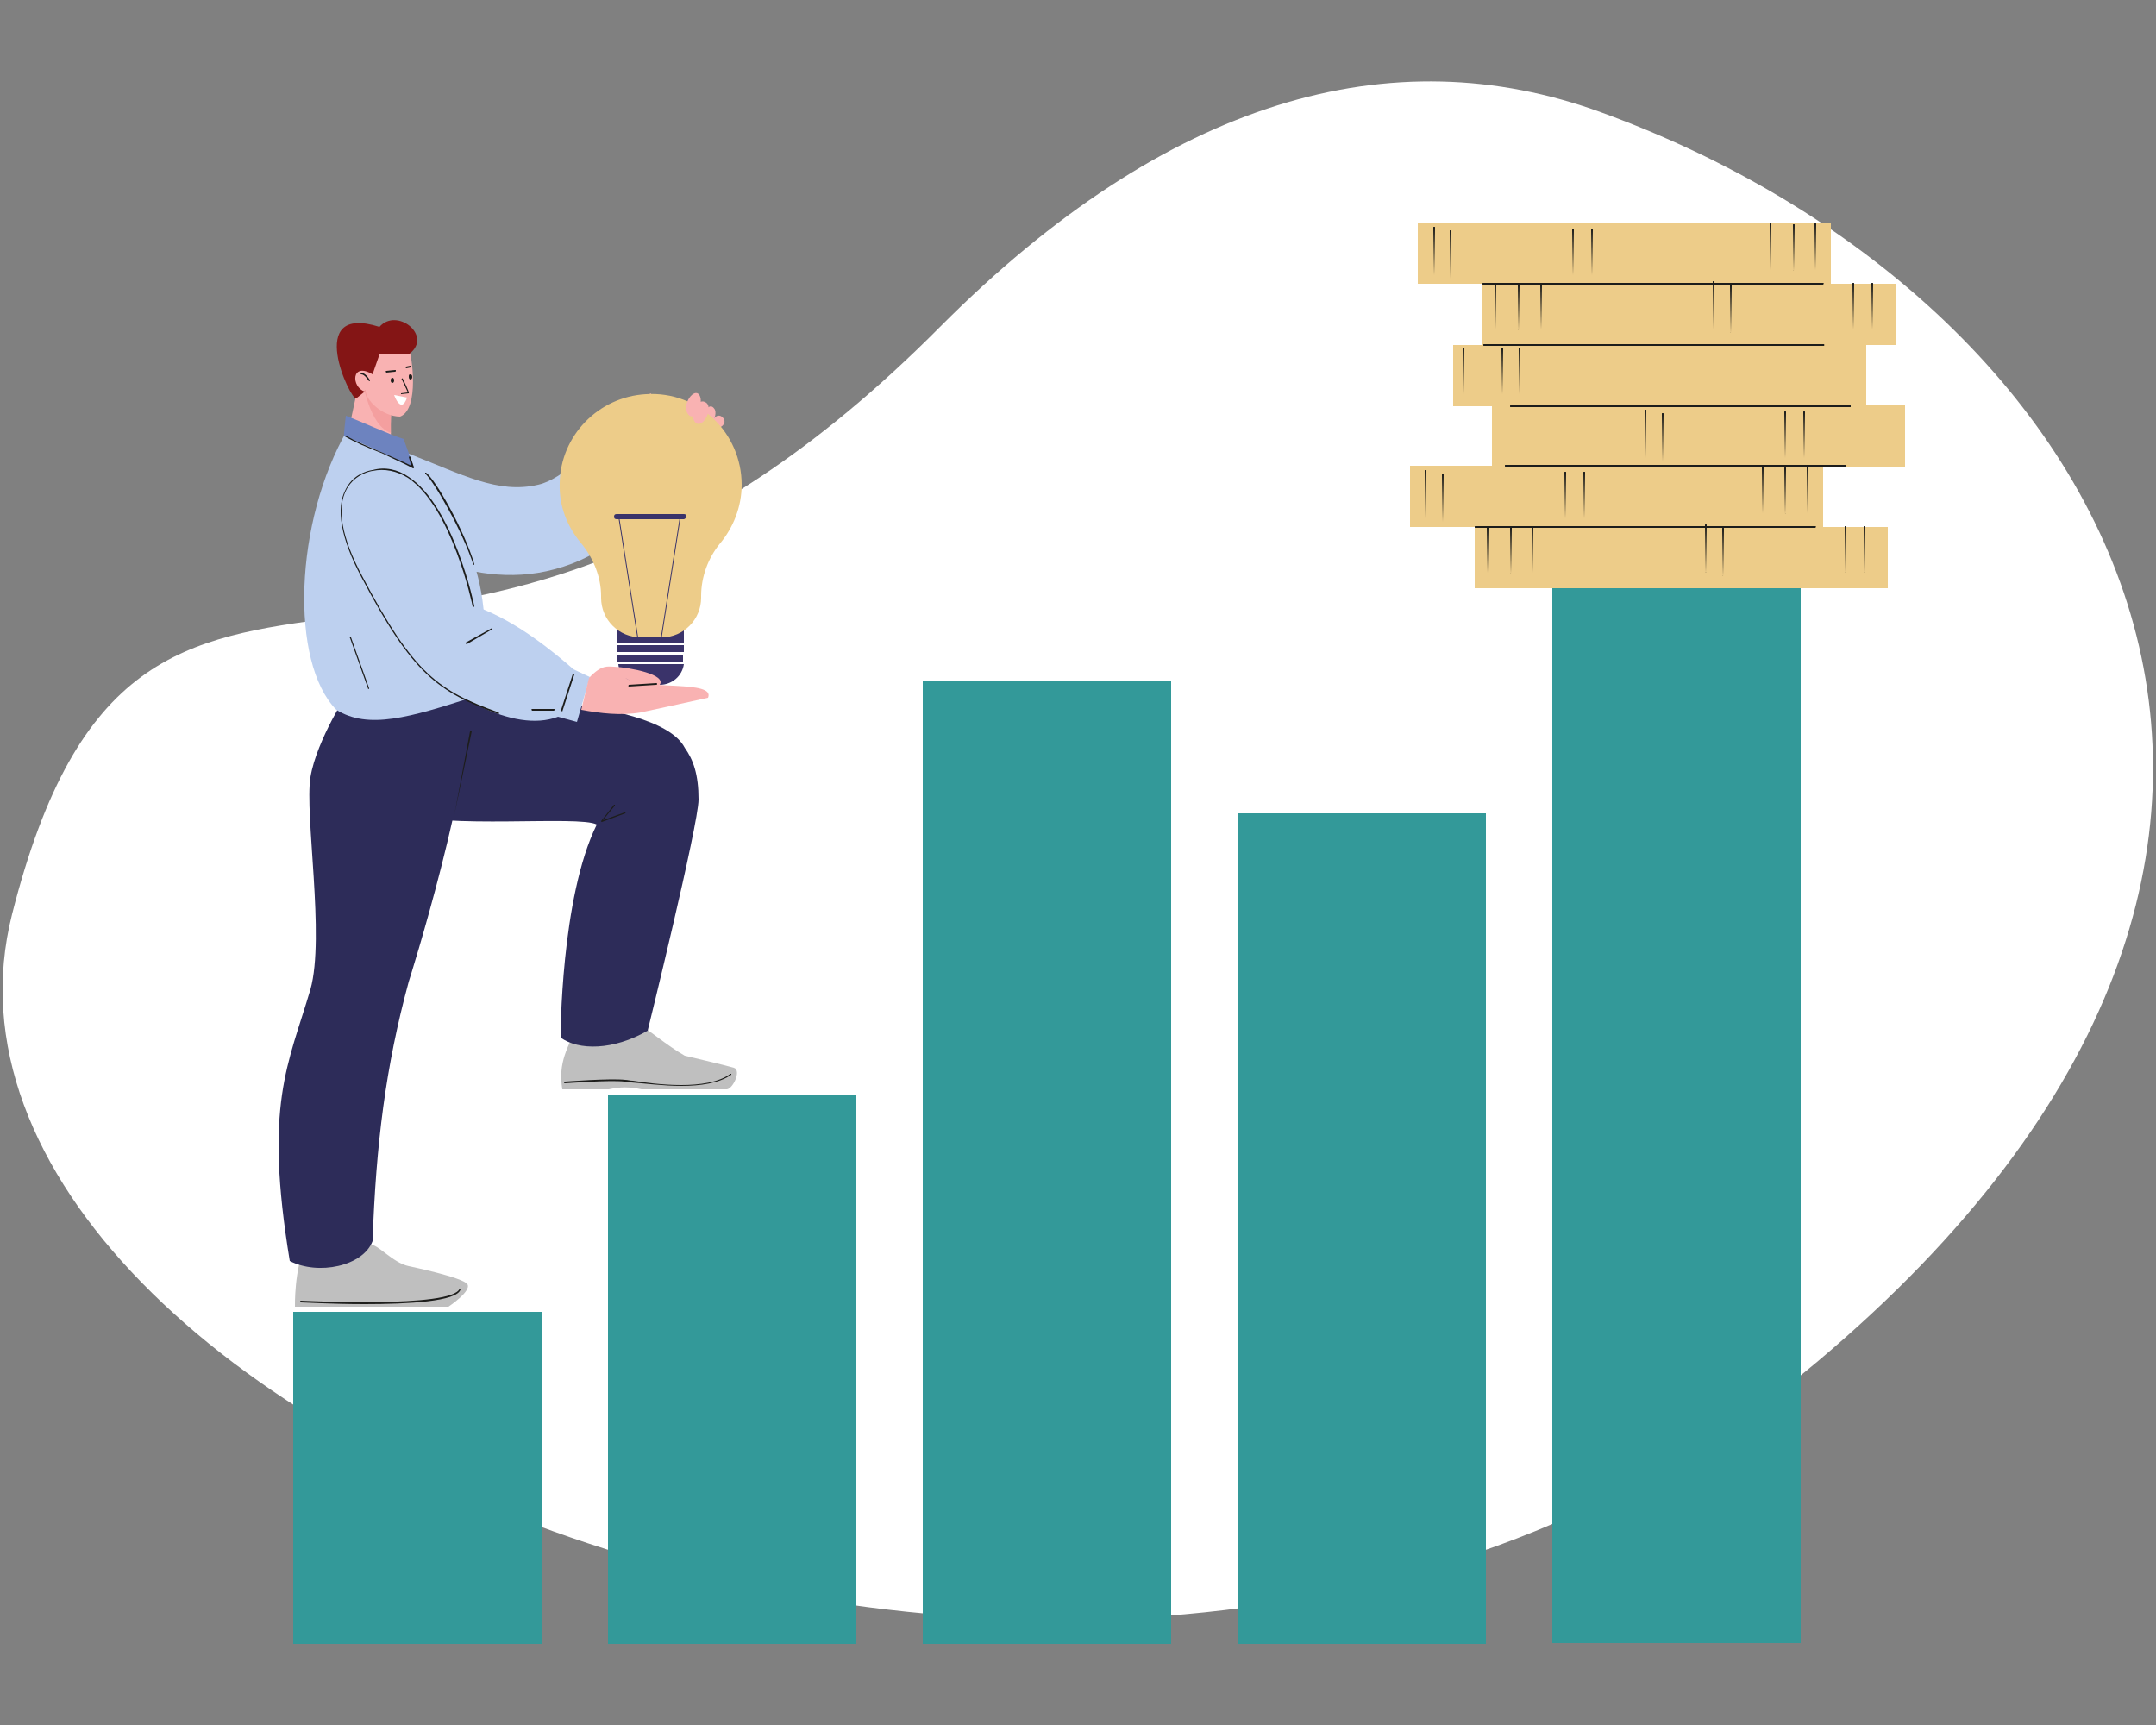 <?xml version="1.0" encoding="utf-8"?>
<!-- Generator: Adobe Illustrator 28.2.0, SVG Export Plug-In . SVG Version: 6.00 Build 0)  -->
<svg version="1.1" id="圖層_1" xmlns="http://www.w3.org/2000/svg" xmlns:xlink="http://www.w3.org/1999/xlink" x="0px" y="0px"
	 viewBox="0 0 250 200" style="enable-background:new 0 0 250 200;" xml:space="preserve">
<rect x="0" y="0" width="250" height="200" fill="#808080" stroke="none"/>
<style type="text/css">
	.st0{fill:#FFFFFF;}
	.st1{fill:#339999;}
	.st2{fill:#EDCC89;}
	.st3{fill:#1D1D1B;}
	.st4{fill:#F9B2B2;}
	.st5{fill:#BFBFBF;}
	.st6{fill:#2D2C59;}
	.st7{clip-path:url(#XMLID_00000175302996963166724890000006378187653094320538_);fill:#F49F9F;}
	.st8{fill:#841515;}
	.st9{fill:#BDD0EF;}
	.st10{fill:#6D83BF;}
	.st11{fill:#3A336A;}
</style>
<g>
	<path class="st0" d="M1.4,106c15.1-59.6,49.3-9.4,107.6-68.1c26.4-26.5,52.4-33.7,76.6-24.9c59.5,21.6,96,85.3,25.1,144.9
		C130.4,225.5-13.7,165.5,1.4,106z"/>
	<rect x="34" y="152.1" class="st1" width="28.8" height="38.5"/>
	<rect x="70.5" y="127" class="st1" width="28.8" height="63.6"/>
	<rect x="107" y="78.9" class="st1" width="28.8" height="111.7"/>
	<rect x="143.5" y="94.3" class="st1" width="28.8" height="96.3"/>
	<rect x="180" y="67.9" class="st1" width="28.8" height="122.6"/>
	<g>
		<rect x="164.4" y="25.8" class="st2" width="47.9" height="7.1"/>
		<rect x="171.9" y="32.9" class="st2" width="47.9" height="7.1"/>
		<g>
			<path class="st3" d="M211.4,33h-39.4c-0.1,0-0.1,0-0.1-0.1c0-0.1,0-0.1,0.1-0.1h39.4C211.5,32.8,211.5,32.9,211.4,33
				C211.5,33,211.5,33,211.4,33z"/>
		</g>
		<g>
			<g>
				<path class="st3" d="M166.3,31.9C166.2,31.9,166.2,31.9,166.3,31.9l-0.1-5.5c0-0.1,0-0.1,0.1-0.1c0.1,0,0.1,0,0.1,0.1
					L166.3,31.9C166.3,31.9,166.3,31.9,166.3,31.9z"/>
			</g>
			<g>
				<path class="st3" d="M168.2,32.3C168.2,32.3,168.1,32.3,168.2,32.3l-0.1-5.5c0-0.1,0-0.1,0.1-0.1c0.1,0,0.1,0,0.1,0.1
					L168.2,32.3C168.3,32.3,168.3,32.3,168.2,32.3z"/>
			</g>
			<g>
				<path class="st3" d="M182.4,31.9C182.4,31.9,182.3,31.9,182.4,31.9l-0.1-5.3c0-0.1,0-0.1,0.1-0.1c0.1,0,0.1,0,0.1,0.1
					L182.4,31.9C182.5,31.9,182.5,31.9,182.4,31.9z"/>
			</g>
			<g>
				<path class="st3" d="M184.6,31.9C184.6,31.9,184.5,31.9,184.6,31.9l-0.1-5.3c0-0.1,0-0.1,0.1-0.1c0.1,0,0.1,0,0.1,0.1
					L184.6,31.9C184.7,31.9,184.7,31.9,184.6,31.9z"/>
			</g>
		</g>
		<g>
			<g>
				<path class="st3" d="M198.7,38.2C198.7,38.2,198.6,38.1,198.7,38.2l-0.1-5.5c0-0.1,0-0.1,0.1-0.1c0.1,0,0.1,0,0.1,0.1
					L198.7,38.2C198.8,38.1,198.8,38.2,198.7,38.2z"/>
			</g>
			<g>
				<path class="st3" d="M200.7,38.6C200.6,38.6,200.6,38.5,200.7,38.6l-0.1-5.5c0-0.1,0-0.1,0.1-0.1c0.1,0,0.1,0,0.1,0.1
					L200.7,38.6C200.8,38.5,200.7,38.6,200.7,38.6z"/>
			</g>
			<g>
				<path class="st3" d="M214.9,38.2C214.9,38.2,214.8,38.1,214.9,38.2l-0.1-5.3c0-0.1,0-0.1,0.1-0.1c0.1,0,0.1,0,0.1,0.1
					L214.9,38.2C215,38.1,215,38.2,214.9,38.2z"/>
			</g>
			<g>
				<path class="st3" d="M217.1,38.2C217,38.2,217,38.1,217.1,38.2l-0.1-5.3c0-0.1,0-0.1,0.1-0.1c0.1,0,0.1,0,0.1,0.1L217.1,38.2
					C217.2,38.1,217.1,38.2,217.1,38.2z"/>
			</g>
		</g>
		<g>
			<g>
				<path class="st3" d="M210.5,31.3C210.5,31.3,210.4,31.3,210.5,31.3l-0.1-5.3c0-0.1,0-0.1,0.1-0.1c0.1,0,0.1,0,0.1,0.1
					L210.5,31.3C210.6,31.3,210.6,31.3,210.5,31.3z"/>
			</g>
			<g>
				<path class="st3" d="M208,31.4C207.9,31.4,207.9,31.3,208,31.4l-0.1-5.3c0-0.1,0-0.1,0.1-0.1c0.1,0,0.1,0,0.1,0.1L208,31.4
					C208.1,31.3,208,31.4,208,31.4z"/>
			</g>
			<g>
				<path class="st3" d="M205.3,31.3C205.2,31.3,205.2,31.3,205.3,31.3l-0.1-5.3c0-0.1,0-0.1,0.1-0.1c0.1,0,0.1,0,0.1,0.1
					L205.3,31.3C205.4,31.3,205.3,31.3,205.3,31.3z"/>
			</g>
		</g>
		<g>
			<g>
				<path class="st3" d="M178.7,38.2C178.6,38.2,178.6,38.2,178.7,38.2l-0.1-5.3c0-0.1,0-0.1,0.1-0.1c0.1,0,0.1,0,0.1,0.1
					L178.7,38.2C178.8,38.2,178.7,38.2,178.7,38.2z"/>
			</g>
			<g>
				<path class="st3" d="M176.1,38.3C176,38.3,176,38.2,176.1,38.3L176,33c0-0.1,0-0.1,0.1-0.1c0.1,0,0.1,0,0.1,0.1L176.1,38.3
					C176.2,38.2,176.1,38.3,176.1,38.3z"/>
			</g>
			<g>
				<path class="st3" d="M173.4,38.2C173.4,38.2,173.3,38.2,173.4,38.2l-0.1-5.3c0-0.1,0-0.1,0.1-0.1c0.1,0,0.1,0,0.1,0.1
					L173.4,38.2C173.5,38.2,173.5,38.2,173.4,38.2z"/>
			</g>
		</g>
		<rect x="163.5" y="54" class="st2" width="47.9" height="7.1"/>
		<rect x="173" y="47" class="st2" width="47.9" height="7.1"/>
		<rect x="168.5" y="40" class="st2" width="47.9" height="7.1"/>
		<rect x="171" y="61.1" class="st2" width="47.9" height="7.1"/>
		<g>
			<path class="st3" d="M214.6,47.2h-39.4c-0.1,0-0.1,0-0.1-0.1c0-0.1,0-0.1,0.1-0.1h39.4C214.6,47,214.6,47,214.6,47.2
				C214.6,47.1,214.6,47.2,214.6,47.2z"/>
		</g>
		<g>
			<path class="st3" d="M214,54.1h-39.4c-0.1,0-0.1,0-0.1-0.1c0-0.1,0-0.1,0.1-0.1H214C214,54,214.1,54,214,54.1
				C214.1,54.1,214,54.1,214,54.1z"/>
		</g>
		<g>
			<path class="st3" d="M210.5,61.2h-39.4c-0.1,0-0.1,0-0.1-0.1c0-0.1,0-0.1,0.1-0.1h39.4C210.6,61,210.6,61.1,210.5,61.2
				C210.6,61.2,210.6,61.2,210.5,61.2z"/>
		</g>
		<g>
			<g>
				<path class="st3" d="M190.8,53.1C190.8,53.1,190.7,53.1,190.8,53.1l-0.1-5.5c0-0.1,0-0.1,0.1-0.1c0.1,0,0.1,0,0.1,0.1
					L190.8,53.1C190.9,53.1,190.9,53.1,190.8,53.1z"/>
			</g>
			<g>
				<path class="st3" d="M192.8,53.5C192.7,53.5,192.7,53.5,192.8,53.5l-0.1-5.5c0-0.1,0-0.1,0.1-0.1s0.1,0,0.1,0.1L192.8,53.5
					C192.9,53.5,192.8,53.5,192.8,53.5z"/>
			</g>
			<g>
				<path class="st3" d="M207,53.1C206.9,53.1,206.9,53.1,207,53.1l-0.1-5.3c0-0.1,0-0.1,0.1-0.1c0.1,0,0.1,0,0.1,0.1L207,53.1
					C207.1,53.1,207,53.1,207,53.1z"/>
			</g>
			<g>
				<path class="st3" d="M209.2,53.1C209.1,53.1,209.1,53.1,209.2,53.1l-0.1-5.3c0-0.1,0-0.1,0.1-0.1c0.1,0,0.1,0,0.1,0.1
					L209.2,53.1C209.3,53.1,209.2,53.1,209.2,53.1z"/>
			</g>
		</g>
		<g>
			<g>
				<path class="st3" d="M165.3,60.1C165.3,60.1,165.2,60.1,165.3,60.1l-0.1-5.5c0-0.1,0-0.1,0.1-0.1c0.1,0,0.1,0,0.1,0.1
					L165.3,60.1C165.4,60.1,165.4,60.1,165.3,60.1z"/>
			</g>
			<g>
				<path class="st3" d="M167.3,60.5C167.2,60.5,167.2,60.5,167.3,60.5l-0.1-5.5c0-0.1,0-0.1,0.1-0.1c0.1,0,0.1,0,0.1,0.1
					L167.3,60.5C167.4,60.5,167.3,60.5,167.3,60.5z"/>
			</g>
			<g>
				<path class="st3" d="M181.5,60.1C181.4,60.1,181.4,60.1,181.5,60.1l-0.1-5.3c0-0.1,0-0.1,0.1-0.1c0.1,0,0.1,0,0.1,0.1
					L181.5,60.1C181.6,60.1,181.5,60.1,181.5,60.1z"/>
			</g>
			<g>
				<path class="st3" d="M183.7,60.1C183.6,60.1,183.6,60.1,183.7,60.1l-0.1-5.3c0-0.1,0-0.1,0.1-0.1c0.1,0,0.1,0,0.1,0.1
					L183.7,60.1C183.8,60.1,183.7,60.1,183.7,60.1z"/>
			</g>
		</g>
		<g>
			<g>
				<path class="st3" d="M197.8,66.4C197.7,66.4,197.7,66.3,197.8,66.4l-0.1-5.5c0-0.1,0-0.1,0.1-0.1c0.1,0,0.1,0,0.1,0.1
					L197.8,66.4C197.9,66.3,197.9,66.4,197.8,66.4z"/>
			</g>
			<g>
				<path class="st3" d="M199.8,66.8C199.7,66.8,199.7,66.7,199.8,66.8l-0.1-5.5c0-0.1,0-0.1,0.1-0.1c0.1,0,0.1,0,0.1,0.1
					L199.8,66.8C199.8,66.7,199.8,66.8,199.8,66.8z"/>
			</g>
			<g>
				<path class="st3" d="M214,66.4C213.9,66.4,213.9,66.3,214,66.4l-0.1-5.3c0-0.1,0-0.1,0.1-0.1c0.1,0,0.1,0,0.1,0.1L214,66.4
					C214.1,66.3,214,66.4,214,66.4z"/>
			</g>
			<g>
				<path class="st3" d="M216.2,66.4C216.1,66.4,216.1,66.3,216.2,66.4l-0.1-5.3c0-0.1,0-0.1,0.1-0.1c0.1,0,0.1,0,0.1,0.1
					L216.2,66.4C216.3,66.3,216.2,66.4,216.2,66.4z"/>
			</g>
		</g>
		<g>
			<g>
				<path class="st3" d="M169.7,45.7C169.6,45.7,169.6,45.6,169.7,45.7l-0.1-5.3c0-0.1,0-0.1,0.1-0.1c0.1,0,0.1,0,0.1,0.1
					L169.7,45.7C169.8,45.6,169.7,45.7,169.7,45.7z"/>
			</g>
			<g>
				<path class="st3" d="M174.2,45.7C174.2,45.7,174.1,45.7,174.2,45.7l-0.1-5.3c0-0.1,0-0.1,0.1-0.1c0.1,0,0.1,0,0.1,0.1
					L174.2,45.7C174.3,45.7,174.3,45.7,174.2,45.7z"/>
			</g>
			<g>
				<path class="st3" d="M176.2,45.7C176.1,45.7,176.1,45.7,176.2,45.7l-0.1-5.3c0-0.1,0-0.1,0.1-0.1c0.1,0,0.1,0,0.1,0.1
					L176.2,45.7C176.3,45.7,176.2,45.7,176.2,45.7z"/>
			</g>
		</g>
		<g>
			<g>
				<path class="st3" d="M209.6,59.5C209.6,59.5,209.5,59.5,209.6,59.5l-0.1-5.3c0-0.1,0-0.1,0.1-0.1c0.1,0,0.1,0,0.1,0.1
					L209.6,59.5C209.7,59.5,209.7,59.5,209.6,59.5z"/>
			</g>
			<g>
				<path class="st3" d="M207,59.6C207,59.6,206.9,59.5,207,59.6l-0.1-5.3c0-0.1,0-0.1,0.1-0.1c0.1,0,0.1,0,0.1,0.1L207,59.6
					C207.1,59.5,207.1,59.6,207,59.6z"/>
			</g>
			<g>
				<path class="st3" d="M204.4,59.5C204.3,59.5,204.3,59.5,204.4,59.5l-0.1-5.3c0-0.1,0-0.1,0.1-0.1c0.1,0,0.1,0,0.1,0.1
					L204.4,59.5C204.4,59.5,204.4,59.5,204.4,59.5z"/>
			</g>
		</g>
		<g>
			<g>
				<path class="st3" d="M177.7,66.4C177.7,66.4,177.6,66.4,177.7,66.4l-0.1-5.3c0-0.1,0-0.1,0.1-0.1c0.1,0,0.1,0,0.1,0.1
					L177.7,66.4C177.8,66.4,177.8,66.4,177.7,66.4z"/>
			</g>
			<g>
				<path class="st3" d="M175.2,66.5C175.1,66.5,175.1,66.4,175.2,66.5l-0.1-5.3c0-0.1,0-0.1,0.1-0.1c0.1,0,0.1,0,0.1,0.1
					L175.2,66.5C175.3,66.4,175.2,66.5,175.2,66.5z"/>
			</g>
			<g>
				<path class="st3" d="M172.5,66.4C172.4,66.4,172.4,66.4,172.5,66.4l-0.1-5.3c0-0.1,0-0.1,0.1-0.1c0.1,0,0.1,0,0.1,0.1
					L172.5,66.4C172.6,66.4,172.5,66.4,172.5,66.4z"/>
			</g>
		</g>
		<g>
			<path class="st3" d="M211.5,40.1h-39.4c-0.1,0-0.1,0-0.1-0.1c0-0.1,0-0.1,0.1-0.1h39.4C211.5,39.9,211.6,40,211.5,40.1
				C211.6,40.1,211.5,40.1,211.5,40.1z"/>
		</g>
	</g>
	<path class="st4" d="M82.9,47.5c0.4,1-1.2,3.2-1.8,1.8C81,49,82.1,46.1,82.9,47.5z"/>
	<path class="st4" d="M83.8,48.4c0.7,0.7-0.5,1.6-1.1,1C82.3,48.9,83.1,47.7,83.8,48.4z"/>
	<g>
		<g>
			<g>
				<path class="st5" d="M35.4,144.4c-1.3,2.8-1.2,7.1-1.2,7.1H52c0,0,2.7-1.8,2.2-2.6c-0.5-0.8-6.8-2.1-6.8-2.1
					c-1.9-0.4-3.6-2.6-4.5-2.5C41.8,144.5,39.8,148.7,35.4,144.4z"/>
				<path class="st5" d="M67.1,118.5c-1.3,3.1-2.4,4.6-1.9,7.8l5.4,0c1.3-0.3,2.4-0.3,3.8,0h9.9c0.7-0.1,1.7-2.2,0.8-2.5
					c-1-0.3-5.7-1.4-5.7-1.4c-2.1-1.2-4.3-3.1-5.1-3.5C73.1,118.3,71.6,123.2,67.1,118.5z"/>
			</g>
			<path class="st6" d="M50,80.7c0,0,26.1-0.4,29.4,6c1,1.4,1.6,3.1,1.6,6c0,2.9-5.9,26.8-5.9,26.8c-4,2.3-8,2.3-10.1,0.8
				c0,0,0-16.2,4.2-24.7c-2-1.1-17.9,0.6-22.8-1.4L50,80.7z"/>
			<path class="st6" d="M40.5,80c0,0-3.8,5.8-4.5,10.1c-0.7,4.3,1.7,18.5,0,24.6c-2.6,8.8-5.4,13.3-2.4,31.5
				c3.3,1.7,8.5,0.6,9.6-2.3c0.4-11.2,1.5-20.2,4.2-30.1c0,0,7.5-23.5,7.5-35.4L40.5,80z"/>
			<g>
				<path class="st3" d="M42.3,151.2c5,0,10.7-0.3,11.1-1.7c0,0,0-0.1,0-0.1c0,0-0.1,0-0.1,0c-0.8,2.3-18.3,1.4-18.4,1.4
					c0,0-0.1,0-0.1,0.1c0,0,0,0.1,0.1,0.1C35.1,151,38.5,151.2,42.3,151.2z"/>
			</g>
			<g>
				<path class="st3" d="M79,125.9c2.2,0,4.4-0.3,5.8-1.3c0,0,0-0.1,0-0.1c0,0-0.1,0-0.1,0c-2.7,2-8.8,1.2-11.3,0.8
					c-0.4,0-0.6-0.1-0.9-0.1c-1.7-0.2-6.9,0.2-7,0.2c0,0-0.1,0-0.1,0.1c0,0,0,0.1,0.1,0.1c0.1,0,5.2-0.4,6.9-0.2
					c0.2,0,0.5,0.1,0.8,0.1C74.7,125.6,76.9,125.9,79,125.9z"/>
			</g>
			<g>
				<path class="st3" d="M69.8,95.3c0,0,2.7-1,2.7-1c0,0,0.1-0.1,0-0.1c0,0-0.1-0.1-0.1,0l-2.5,0.9l1.4-1.7c0,0,0-0.1,0-0.1
					c0,0-0.1,0-0.1,0l-1.5,1.9C69.7,95.2,69.7,95.3,69.8,95.3C69.8,95.3,69.8,95.3,69.8,95.3z"/>
			</g>
		</g>
		<g>
			<g>
				<g>
					<defs>
						<path id="XMLID_00000166634069558437967160000015923571890702926478_" d="M41.6,44.4l-1.5,7c1.8,1.2,3.9,1.8,5.7,1.8
							c0.7,0-0.2-0.4-0.4-1.6c-0.2-1.9,0-4.8,0-4.8L41.6,44.4z"/>
					</defs>
					<use xlink:href="#XMLID_00000166634069558437967160000015923571890702926478_"  style="overflow:visible;fill:#F9B2B2;"/>
					<clipPath id="XMLID_00000015342550091982948830000003343809386213794989_">
						<use xlink:href="#XMLID_00000166634069558437967160000015923571890702926478_"  style="overflow:visible;"/>
					</clipPath>
					<path style="clip-path:url(#XMLID_00000015342550091982948830000003343809386213794989_);fill:#F49F9F;" d="M42.1,44.4
						c0,0,0.9,5.9,3.9,5.9c3,0,0-4,0-4L42.1,44.4L42.1,44.4z"/>
				</g>
				<path class="st4" d="M47.5,40.8c0.2,0.3,1.2,6.6-1.1,7.5c-2.1,0-4.1-2-4-3.1c-2.3,0.7-1.7-1.7-1.5-2.4
					C41.3,40.8,46.4,39.1,47.5,40.8z"/>
				<path class="st8" d="M47.5,41L44,41.1l-0.8,2.3c-2.5-1.5-2.5,1.5-0.9,2l-1,0.8c-0.6,0.3-6.1-11.1,2.7-8.3
					C46,35.6,50.2,38.9,47.5,41z"/>
			</g>
			<g>
				<path class="st3" d="M46.5,45.7c0,0,0.9-0.1,0.9-0.1c0.1-0.1-0.7-1.7-0.7-1.7c0,0-0.1-0.1-0.1,0c0,0-0.1,0.1,0,0.1l0.7,1.5
					l-0.8,0.1C46.5,45.5,46.5,45.6,46.5,45.7C46.5,45.6,46.5,45.7,46.5,45.7z"/>
			</g>
			<g>
				<path class="st3" d="M47.1,42.7c0,0,0.5-0.1,0.5-0.1c0,0,0.1-0.1,0.1-0.1c0,0-0.1-0.1-0.1-0.1l-0.5,0.1
					C47,42.5,47,42.6,47.1,42.7C47,42.6,47.1,42.7,47.1,42.7z"/>
			</g>
			<g>
				<path class="st3" d="M44.8,43.2c0,0,1-0.1,1-0.1c0,0,0.1,0,0.1-0.1s0-0.1-0.1-0.1l-1,0.1C44.7,43,44.7,43.1,44.8,43.2
					C44.7,43.2,44.7,43.2,44.8,43.2z"/>
			</g>
			<path class="st0" d="M47.2,46.1l-1.5-0.3C45.7,45.8,46.5,48.1,47.2,46.1z"/>
			<path class="st3" d="M45.3,44.1c0,0.2,0.1,0.3,0.2,0.3s0.2-0.1,0.2-0.3s-0.1-0.3-0.2-0.3S45.3,43.9,45.3,44.1z"/>
			<path class="st3" d="M47.4,43.7c0,0.2,0.1,0.3,0.2,0.3c0.1,0,0.2-0.1,0.2-0.3c0-0.2-0.1-0.3-0.2-0.3
				C47.4,43.4,47.4,43.5,47.4,43.7z"/>
			<g>
				<path class="st3" d="M42.8,44.2c0.1,0,0.1-0.1,0.1-0.1c0,0-0.4-0.8-1-0.9c0,0-0.1,0-0.1,0.1c0,0,0,0.1,0.1,0.1
					C42.3,43.4,42.7,44.1,42.8,44.2C42.7,44.2,42.7,44.2,42.8,44.2z"/>
			</g>
		</g>
		<path class="st9" d="M40.3,49.8c-6.2,10.7-6.7,27-1.3,32.5c3.7,2.3,8.5,0.9,15.9-1.5c2.6-7.4,1.8-18-7.4-27.9
			C45.4,50.5,43.1,50.4,40.3,49.8z"/>
		<path class="st9" d="M72.5,50.6l-1.3,1.1c-3.3,0.2-5.7,3.8-8.8,4.5c-4.7,1.1-8.8-1.2-15-3.6c-1.3,5.7-1.9,10.1,3,12.2
			c3.5,1.6,8.8,2.6,13.9,1.2c5.7-1.5,9.4-5.1,10.3-8.2c0.6-0.8,0.9-1.4,0.9-1.4L72.5,50.6z"/>
		<polygon class="st4" points="75.4,56.5 82,50.8 75.4,45.6 72.3,50.6 		"/>
		<path class="st9" d="M68.4,78.5l-1.9-0.9c-2.3-2-6.5-5.5-11.1-7.2c-1,0.6-2.5-17.4-11.2-16.6c-9,0.8-1.1,17.6,3.7,22.6
			c3.8,3.9,11.6,8.7,16.8,6.7l2.2,0.6L68.4,78.5z"/>
		<g>
			<path class="st3" d="M54.9,65.5c0.1,0,0.1-0.1,0.1-0.1c-1.2-4-4.5-9.8-5.6-10.6c0,0-0.1,0-0.1,0c0,0,0,0.1,0,0.1
				C50.3,55.8,53.6,61.5,54.9,65.5C54.8,65.5,54.9,65.5,54.9,65.5z"/>
		</g>
		<g>
			<path class="st3" d="M57.8,82.8C57.8,82.8,57.8,82.8,57.8,82.8c0.1-0.1,0.1-0.1,0-0.2C50.9,80.1,48,78.2,42,66.8
				c-2.4-4.5-3-7.9-1.8-10.1c1-1.8,2.9-2.1,3-2.1c1.4-0.3,2.8,0,4.1,0.8c5.1,3.4,7.5,14.8,7.5,14.9c0,0,0.1,0.1,0.1,0.1
				c0,0,0.1-0.1,0.1-0.1c0-0.1-2.4-11.6-7.6-15c-1.3-0.9-2.8-1.2-4.2-0.8c0,0-2.1,0.2-3.1,2.2c-1.2,2.2-0.6,5.7,1.8,10.2
				C47.9,78.3,50.8,80.2,57.8,82.8C57.8,82.8,57.8,82.8,57.8,82.8z"/>
		</g>
		<path class="st10" d="M46.8,50.9c-1.6-0.5-5.1-2.1-6.7-2.7c0,0-0.3,2.6-0.2,2.4c0.1-0.2,8.1,3.6,8.1,3.6L46.8,50.9z"/>
		<g>
			<path class="st3" d="M47.9,54.3c0.1,0,0.1-0.1,0.1-0.1l-0.4-1.2c0,0-0.1-0.1-0.1-0.1c0,0-0.1,0.1-0.1,0.1l0.3,1
				c-1-0.5-2.2-1-3.3-1.5c-1.7-0.7-3.3-1.4-4.3-2c0,0-0.1,0-0.1,0c0,0,0,0.1,0,0.1c1,0.6,2.6,1.3,4.4,2
				C45.6,53.2,46.8,53.7,47.9,54.3C47.9,54.3,47.9,54.3,47.9,54.3z"/>
		</g>
		<g>
			<path class="st3" d="M42.7,79.9c0.1,0,0.1-0.1,0.1-0.1l-2.1-5.9c0,0-0.1-0.1-0.1,0c0,0-0.1,0.1,0,0.1L42.7,79.9
				C42.6,79.9,42.6,79.9,42.7,79.9z"/>
		</g>
		<g>
			<path class="st3" d="M65.2,82.5C65.2,82.5,65.2,82.4,65.2,82.5l1.4-4.3c0,0,0-0.1-0.1-0.1c0,0-0.1,0-0.1,0.1l-1.4,4.3
				C65.1,82.4,65.1,82.4,65.2,82.5C65.2,82.5,65.2,82.5,65.2,82.5z"/>
		</g>
		<g>
			<path class="st3" d="M73,55.3c0.1,0,0.1-0.1,0.1-0.1l-1.6-2.8c0,0-0.1-0.1-0.1,0c0,0-0.1,0.1,0,0.1L73,55.3
				C72.9,55.3,73,55.3,73,55.3z"/>
		</g>
		<g>
			<path class="st3" d="M61.7,82.4c0,0,2.5,0,2.5,0c0,0,0.1,0,0.1-0.1s0-0.1-0.1-0.1l-2.5,0C61.6,82.2,61.6,82.3,61.7,82.4
				C61.6,82.4,61.6,82.4,61.7,82.4z"/>
		</g>
		<g>
			<path class="st3" d="M54.1,74.7c0,0,2.9-1.7,2.9-1.7c0,0,0.1-0.1,0-0.1c0,0-0.1-0.1-0.1,0L54,74.5C54,74.5,54,74.6,54.1,74.7
				C54,74.6,54,74.7,54.1,74.7z"/>
		</g>
		<g>
			<path class="st3" d="M52.7,94.4C52.7,94.4,52.7,94.4,52.7,94.4l2-9.6c0,0,0-0.1-0.1-0.1c0,0-0.1,0-0.1,0.1L52.7,94.4
				C52.6,94.3,52.6,94.4,52.7,94.4C52.7,94.4,52.7,94.4,52.7,94.4z"/>
		</g>
		<g>
			<g>
				<g>
					<rect x="71.6" y="72.4" class="st11" width="7.7" height="2.2"/>
					<rect x="71.6" y="74.8" class="st11" width="7.7" height="0.8"/>
					<path class="st11" d="M74.4,79.4h2.1c1.4,0,2.6-1,2.8-2.4h-7.6C71.8,78.3,72.9,79.4,74.4,79.4z"/>
					<path class="st11" d="M79.2,76.6v-0.7h-7.7v0.7c0,0,0,0.1,0,0.1h7.7C79.2,76.7,79.2,76.6,79.2,76.6z"/>
				</g>
				<g>
					<path class="st2" d="M86,56.2c0-6-5-10.9-11.1-10.5c-5.5,0.3-9.9,4.8-10,10.3c-0.1,2.7,0.9,5.1,2.5,7c1.4,1.7,2.3,3.9,2.3,6.1
						v0.2c0,2.6,2.1,4.6,4.6,4.6h2.4c2.6,0,4.6-2.1,4.6-4.6v-0.2c0-2.2,0.8-4.4,2.2-6.1C85,61.2,86,58.8,86,56.2z"/>
				</g>
			</g>
			<g>
				<g>
					<g>
						
							<rect x="72.8" y="60.1" transform="matrix(0.988 -0.155 0.155 0.988 -9.499 12.09)" class="st11" width="0.1" height="13.9"/>
					</g>
					<g>
						
							<rect x="70.9" y="66.9" transform="matrix(0.155 -0.988 0.988 0.155 -0.441 133.504)" class="st11" width="13.9" height="0.1"/>
					</g>
				</g>
				<g>
					<path class="st11" d="M79.3,60.2h-7.8c-0.2,0-0.3-0.1-0.3-0.3c0-0.2,0.1-0.3,0.3-0.3h7.8c0.2,0,0.3,0.1,0.3,0.3
						C79.6,60,79.4,60.2,79.3,60.2z"/>
				</g>
			</g>
		</g>
		<path class="st4" d="M81.1,45.8c0.6,1-0.6,3.4-1.4,2.1C79.1,46.8,80.5,44.9,81.1,45.8z"/>
		<path class="st4" d="M81.9,46.7c0.9,0.7-0.6,3.4-1.4,2.1C79.9,47.8,81,46,81.9,46.7z"/>
		<path class="st4" d="M67.4,82.3c2.2,0.4,4.6,0.7,6.9,0.3c0,0,5.6-1.2,7.8-1.7c0.9-2.1-7.4-0.8-9.6-2.3c1.7,1,4,0.8,4,0.8
			c0.8-1.2-3.4-2-5.3-2.1c-0.7,0-1.4-0.3-2.9,1.3L67.4,82.3z"/>
		<g>
			<path class="st3" d="M72.9,79.6c0,0,3.2-0.2,3.2-0.2c0,0,0.1,0,0.1-0.1c0,0,0-0.1-0.1-0.1l-3.2,0.2
				C72.9,79.5,72.8,79.5,72.9,79.6C72.8,79.6,72.9,79.6,72.9,79.6z"/>
		</g>
	</g>
</g>
</svg>
